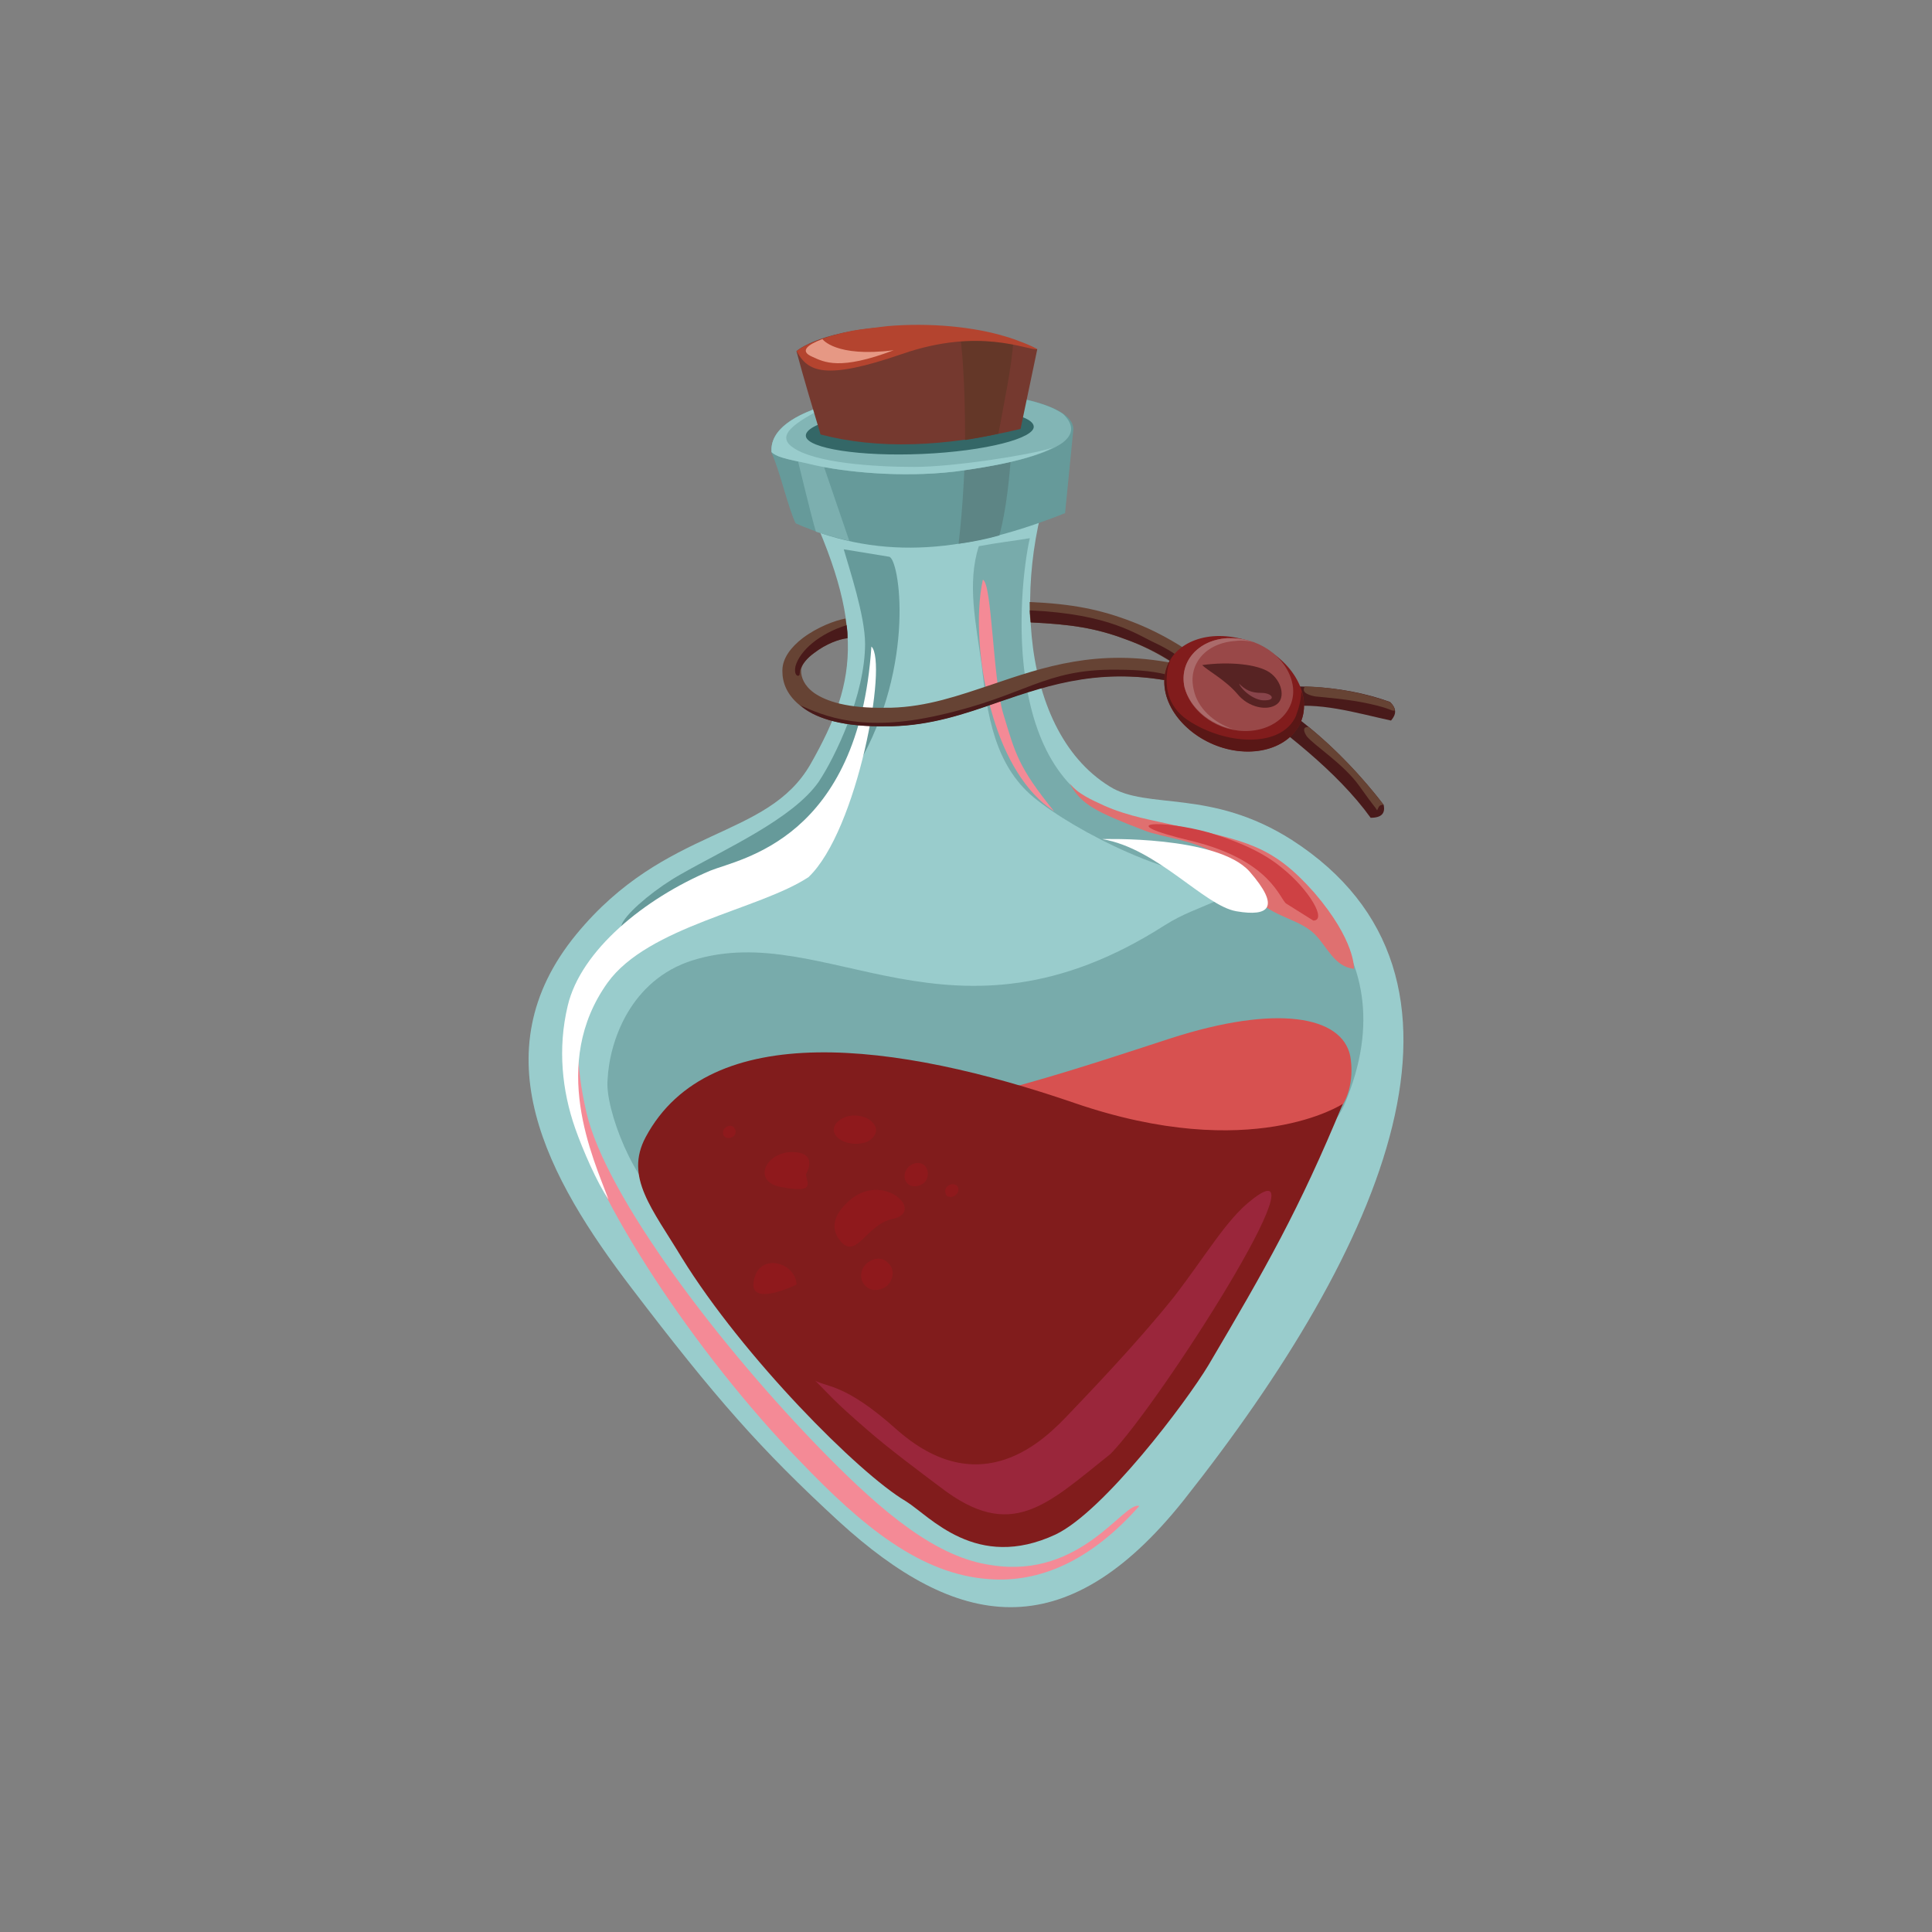 <svg enable-background="new 0 0 125 125" viewBox="0 0 125 125" xmlns="http://www.w3.org/2000/svg"><rect x="0" y="0" width="125" height="125" fill="#808080" stroke="none"/><g clip-rule="evenodd" fill-rule="evenodd"><path d="m51.48 30.99c4.55 9.17 4.13 12.88.96 18.45-2.82 4.91-9.35 3.95-15.16 11.02-6.29 7.67-1.86 15.76 3.59 22.89 5.39 7.07 8.33 10.42 13.42 15.1 7.55 6.89 14.56 8.33 22.29-1.38 13-16.42 20.67-33.91 7.01-42.72-5.27-3.36-9.35-1.92-11.8-3.47-6.11-3.77-6.35-14.8-2.94-21.93-6.17-2.82-18.69-.84-17.37 2.04z" fill="#9cc"/><path d="m66.63 34.82c-.72 3.12-2.16 16.84 7.19 18.27 9.35 1.5 17.55 8.03 13.18 18.33-3.65 8.51-33.49 12.52-43.74 6.65-2.22-1.32-4.13-6.35-3.95-8.21.12-2.52 1.5-6.47 5.51-7.73 8.69-2.7 16.72 6.59 30.56-2.28 2.28-1.44 4.49-1.5 4.73-3.06-3.83.48-10.66-3.06-13.24-5.21-2.52-2.1-3-5.33-3.36-8.57-.36-2.64-.96-5.27-.18-7.67 1.15-.22 2.23-.34 3.3-.52z" fill="#78abab"/><path d="m49.92 29.31c.48.96 1.08 3.59 1.56 4.55 5.69 2.52 11.26 1.8 17.43-.66l.54-5.45c-.12-3.47-20.07-3.41-19.53 1.56z" fill="#669a9a"/><path d="m62.02 35.18c.9-.12 1.8-.3 2.64-.54.48-1.8.84-4.61.9-8.93-.96-.18-2.04-.3-3.12-.36.12 3.96-.18 7.85-.42 9.83z" fill="#5d8585"/><path d="m52.79 34.4c.72.24 1.44.42 2.16.6l-1.8-5.27-1.56-.06c.01 0 .9 3.77 1.2 4.73z" fill="#7cafaf"/><path d="m68.79 26.79c-3.42-2.46-19.23-1.98-18.87 2.46.42.42 1.56.54 2.76.84 1.86.42 5.51.84 9.11.42.84-.12 5.27-.66 6.95-1.86.71-.54.77-1.14.05-1.86z" fill="#82b5b5"/><path d="m53.75 26.13c-2.34.66-3.95 1.68-3.83 3.12.42.42 1.56.54 2.76.84 1.86.42 5.51.84 9.11.42.78-.12 4.43-.54 6.35-1.56l-.18.06c-1.32.42-6.23 1.2-8.81 1.2-2.52 0-6.41-.24-7.85-1.26-1.32-.9.66-1.86 2.45-2.82z" fill="#9cc"/><path d="m59.33 26.43c4.07-.18 7.43.3 7.55 1.14.12.78-3.12 1.62-7.19 1.8s-7.43-.36-7.55-1.14c-.12-.84 3.11-1.62 7.19-1.8z" fill="#346767"/><path d="m56.15 72.27c6.89-.84 14.08-3.3 19.59-5.09 6.89-2.22 11.08-1.44 11.62 1.14.24 1.38-.06 2.7-.78 3.59-1.62 1.98-4.97 1.8-9.77 2.46-6.88.89-20.66-2.1-20.66-2.1z" fill="#d75150"/><path d="m58.61 97.13c-3.06-1.8-10.54-9.35-14.5-15.76-1.92-3.18-3.71-5.21-2.34-7.79 4.13-7.73 16.24-6.17 27.74-2.22s17.37.06 17.37.06c-2.82 6.83-4.97 10.6-8.69 16.9-1.44 2.4-6.77 9.47-9.89 10.96-5.14 2.4-8.14-1.19-9.69-2.15z" fill="#811c1c"/></g><path d="m37.94 71.97c1.26 5.45 8.69 15.22 15.46 22.11 3.71 3.77 7.19 6.71 10.78 7.19 5.81.9 8.57-4.19 9.53-3.83-3.18 3.59-6.47 4.97-9.71 4.73-4.43-.3-8.21-3.42-12.22-7.61-6.77-6.95-13.48-17.14-14.8-22.71-.9-4.01.06-6.71.9-9.17-.66 3.83-.66 6.17.06 9.29z" fill="#f48a96"/><path clip-rule="evenodd" d="m54.59 35.54c.36 1.26 1.38 4.31 1.38 6.11 0 3.3-1.92 7.31-3 8.93-1.68 2.4-5.99 4.31-8.93 5.99-3 1.68-6.77 5.51-.3 2.64 6.47-2.88 7.91-3.12 11.74-9.65 3.83-6.59 2.7-13.48 2.04-13.54z" fill="#669a9a" fill-rule="evenodd"/><path d="m87.6 62.68c-1.26-.12-1.74-1.44-2.52-2.22-.96-.96-2.46-1.08-3.59-2.1-1.02-.9-1.14-2.1-2.94-3.18-1.38-.84-3.42-1.02-4.49-1.44-3.12-1.2-4.13-1.68-4.85-3.06.48.66 1.44 1.08 2.22 1.44 1.62.72 3.24.96 4.49 1.26 4.73 1.02 6.41 1.32 9.11 4.37 2.69 3.13 2.57 4.93 2.57 4.93z" fill="#df7070"/><path clip-rule="evenodd" d="m71.85 94.07c3.18-3.24 14.14-20.43 9.11-16.42-1.62 1.26-2.94 3.59-5.03 6.29-2.4 3-5.63 6.35-6.83 7.61-1.44 1.5-5.63 5.87-11.2.84-3.24-2.88-4.43-2.64-5.15-3.06.84.84 1.2 1.32 3.36 3.18 1.44 1.26 3.47 2.76 4.73 3.71 4.6 3.55 6.87 1.15 11.01-2.15z" fill="#9a263b" fill-rule="evenodd"/><path clip-rule="evenodd" d="m84.97 59.56c.9 0-.24-1.98-2.04-3.42-1.44-1.2-3.36-1.86-4.73-2.28-3-.84-6.41-.72-1.14.54 5.21 1.26 5.75 3.83 6.17 4.07z" fill="#ce4144" fill-rule="evenodd"/><path d="m39.37 77.6c-.72-1.02-1.68-3.24-2.16-4.61-.84-2.4-1.14-5.15-.48-7.91.84-3.59 4.97-6.95 9.23-8.75 1.92-.78 9.59-1.98 10.42-14.5 1.08 1.02-.9 11.92-4.07 14.92-3.18 2.1-10.37 3.18-13 6.83-3.77 5.27-.95 11.32.06 14.02z" fill="#fff"/><path clip-rule="evenodd" d="m71.31 54.29c3.59.6 6.59 4.31 8.69 4.67s2.88-.24.84-2.58c-2.1-2.33-9.53-2.09-9.53-2.09z" fill="#fff" fill-rule="evenodd"/><path clip-rule="evenodd" d="m57.77 78.86c-1.8.36-2.4 2.88-3.53 1.26-.54-.84-.12-1.62.48-2.22 2.21-2.34 5.26.48 3.05.96zm2.03-2.34c-.36.3-.84.3-1.08.06-.3-.3-.24-.78.06-1.08s.78-.36 1.08-.06c.24.3.24.78-.06 1.08zm-12.34-3c-.18.12-.42.18-.6 0-.12-.12-.12-.42.06-.54.18-.18.42-.18.54-.06.18.18.18.42 0 .6zm14.38 3.78c-.18.18-.42.18-.6.06-.12-.18-.12-.48.06-.6.18-.18.42-.18.6-.06.18.18.12.48-.06.6zm-5.75-3.42c-.66.24-1.5.12-1.92-.3s-.24-.96.42-1.26c.6-.3 1.5-.12 1.86.3.42.42.24.96-.36 1.26zm1.32 9.29c-.42.36-1.08.42-1.44 0-.36-.36-.36-1.02.12-1.44.42-.36 1.02-.42 1.38 0 .42.36.36 1.02-.06 1.44zm-5.87-.06c-.06-1.44-2.4-2.1-2.76-.3-.42 1.86 2.76.3 2.76.3zm.6-7.13c.12.66.54 1.2-1.5.84-2.04-.3-1.14-2.28.6-2.28 1.79 0 .9 1.44.9 1.44z" fill="#8f191c" fill-rule="evenodd"/><path d="m64.9 46.14c.78 2.58.96 3.47 3.3 6.35-1.86-1.2-3.18-3.53-3.95-6.11-.96-3.18-1.14-6.71-.66-8.87.59.19.65 6.42 1.31 8.63z" fill="#f48a96"/><path clip-rule="evenodd" d="m53.09 28.11c-.54-1.8-1.08-3.59-1.56-5.39 0 0 1.62-1.5 7.13-1.62 5.57-.06 8.45 1.5 8.45 1.5-.36 1.74-.72 3.42-1.08 5.15-4.97 1.2-9.28 1.32-12.94.36z" fill="#75392f" fill-rule="evenodd"/><path clip-rule="evenodd" d="m62.08 21.28c1.5.18 2.64.48 3.48.72-.06 1.56-.66 4.37-.96 6.05-.72.18-1.44.3-2.16.42 0-2.34-.06-4.85-.36-7.19z" fill="#643728" fill-rule="evenodd"/><path clip-rule="evenodd" d="m57.41 21.1c2.82-.24 5.63.06 7.61.66.66.18 1.86.66 2.1.84-.72.06-3.71-1.44-8.75.3-5.03 1.74-6.11 1.14-6.83-.18.42-.36 1.56-.9 3.59-1.32.66-.12 1.38-.18 2.28-.3z" fill="#b4442f" fill-rule="evenodd"/><path clip-rule="evenodd" d="m53.21 21.94c-.96.36-1.5.78-.66 1.14.78.36 1.8.9 5.27-.42-3.77.48-4.61-.72-4.61-.72z" fill="#e69884" fill-rule="evenodd"/><path d="m88.68 52.91c-2.16-3-5.69-5.69-8.87-7.97 3.06-.84 7.01-.66 10.13.48.42.42.42.78.06 1.2-2.22-.48-4.73-1.26-7.01-.84 2.34 1.56 4.73 3.95 6.53 6.29.12.54-.12.84-.84.84z" fill="#491a1a"/><path d="m84.43 44.41c1.92.06 3.83.42 5.51 1.02.18.18.3.36.3.54-.24.05-.24-.13-1.62-.43-1.32-.3-2.94-.42-3.53-.48-.54-.11-.9-.29-.66-.65zm.24 2.63c1.8 1.44 3.48 3.24 4.85 5.03-.3 0-.3.12-.42.36-.18-.3-.12-.12-1.14-1.56s-2.94-2.64-3.42-3.24c-.41-.65.07-.59.13-.59z" fill="#664334"/><path d="m54.83 41.29c-.54.06-1.38.36-2.16.96-.48.36-.84.78-.84 1.14 0 .42.18.96.84 1.44.78.54 2.16 1.02 4.73.96h.24c2.34-.06 4.37-.78 6.53-1.5 3.36-1.14 6.83-2.34 11.74-1.38-1.02-.66-2.1-1.2-3.12-1.56-1.92-.72-3.53-.96-6.11-1.08-.06-.42-.06-.9-.06-1.32 2.76.12 4.55.48 6.59 1.26s3.89 1.92 6.05 3.65l2.7 2.16-3.24-1.14c-6.29-2.16-10.37-.78-14.14.54-2.22.78-4.37 1.5-6.89 1.56h-.3c-2.82.06-4.49-.48-5.45-1.2-1.08-.78-1.32-1.68-1.32-2.34v-.06c0-.78.54-1.5 1.32-2.1.96-.72 2.1-1.14 2.76-1.26.07.43.13.85.13 1.27z" fill="#664334"/><path d="m76.76 44.29c-5.21-1.26-8.81 0-12.16 1.14-2.22.78-4.37 1.5-6.89 1.56h-.3c-2.82.06-4.49-.48-5.45-1.2-.06-.06-.12-.12-.24-.18 1.62.72 4.07 1.8 9.05.66 5.63-1.26 6.77-3 11.5-2.94 3.17 0 4.13.6 4.49.96z" fill="#491a1a"/><path d="m54.83 41.29c-.54.06-1.38.36-2.16.96-.42.3-.72.66-.84.96-.12.24-.06.42-.12.48-.12.12-.36-.06-.24-.6.3-1.02 1.56-2.1 3.3-2.64.06.3.06.54.06.84zm21.03 1.56c-1.02-.66-2.04-1.14-3.06-1.5-1.92-.72-3.53-.96-6.11-1.08 0-.24-.06-.48-.06-.78 5.21.24 6.89 1.56 8.21 2.16 1.38.66 2.64 1.68 1.02 1.2z" fill="#491a1a"/><path clip-rule="evenodd" d="m79.82 41.23c2.52.42 4.55 2.4 4.55 4.43 0 1.98-2.04 3.3-4.55 2.88-2.46-.42-4.49-2.4-4.49-4.43-.01-2.04 2.03-3.3 4.49-2.88z" fill="#811c1c" fill-rule="evenodd"/><path clip-rule="evenodd" d="m79.4 41.29c1.92-.12 3.77 1.14 4.19 2.82.42 1.62-.84 3.06-2.76 3.18s-3.77-1.14-4.19-2.82c-.36-1.62.84-3.06 2.76-3.18z" fill="#994848" fill-rule="evenodd"/><path clip-rule="evenodd" d="m79.4 41.29c.6 0 1.14.06 1.68.24-.36-.06-.72-.12-1.14-.06-1.92.12-3.12 1.5-2.7 3.18.24 1.14 1.26 2.1 2.52 2.52-1.5-.3-2.76-1.38-3.12-2.7-.36-1.62.84-3.06 2.76-3.18z" fill="#ab6b6b" fill-rule="evenodd"/><path clip-rule="evenodd" d="m84.19 44.71c.12.3.18.6.18.96 0 1.98-2.04 3.3-4.55 2.88-2.46-.42-4.49-2.4-4.49-4.43 0-.6.18-1.14.48-1.56-.12.18-.18.42-.24.6-.24 1.2-.06 2.52 1.26 3.42 2.4 1.62 6.05 1.86 7.01-.24.23-.62.35-1.15.35-1.63z" fill="#591716" fill-rule="evenodd"/><path clip-rule="evenodd" d="m77.78 43.03c1.74-.24 3.59-.06 4.37.48s1.02 1.62.48 2.04c-.6.48-1.86.24-2.58-.66-.77-.9-1.91-1.5-2.27-1.86z" fill="#572323" fill-rule="evenodd"/><path clip-rule="evenodd" d="m80.17 44.23c.42.42.78.6 1.44.6.72 0 .96.48.24.48-.72.05-1.56-.72-1.68-1.08z" fill="#88444a" fill-rule="evenodd"/></svg>